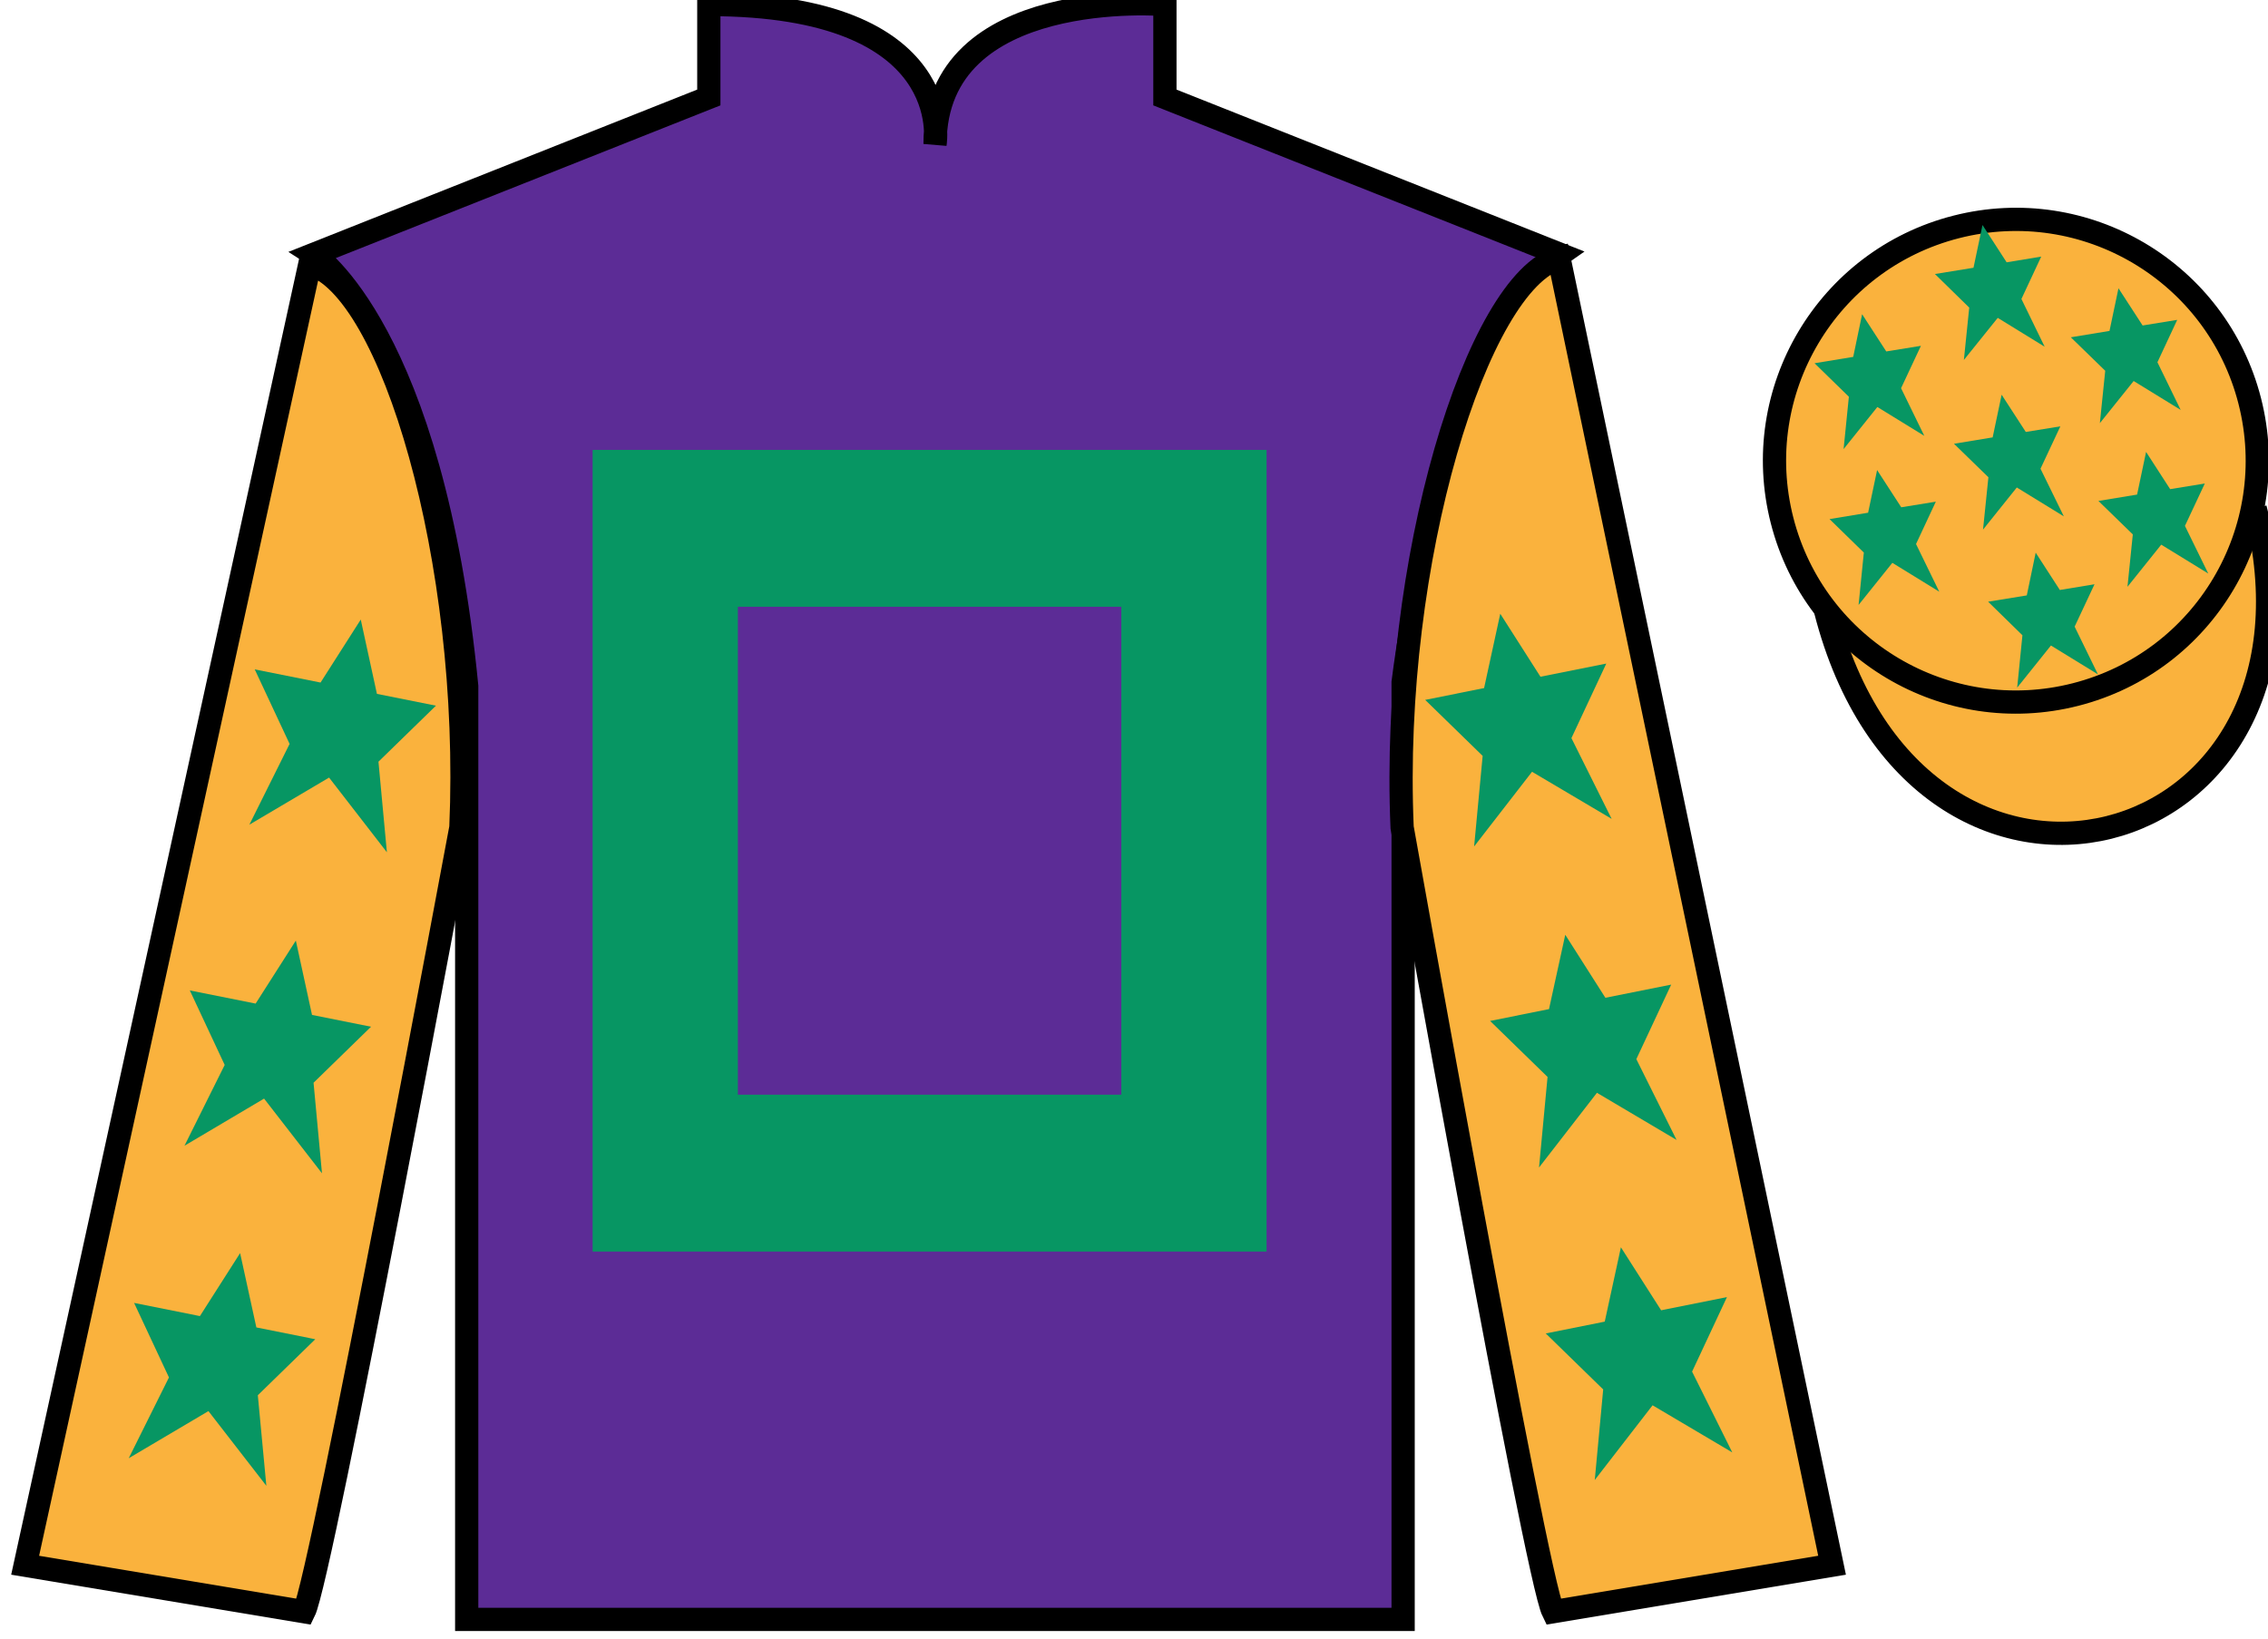 <?xml version="1.0" encoding="UTF-8"?>
<svg xmlns="http://www.w3.org/2000/svg" xmlns:xlink="http://www.w3.org/1999/xlink" width="97.59pt" height="70.53pt" viewBox="0 0 97.59 70.53" version="1.1">
<g id="surface0">
<path style="fill-rule:nonzero;fill:rgb(97.855%,69.792%,23.972%);fill-opacity:1;stroke-width:10;stroke-linecap:butt;stroke-linejoin:miter;stroke:rgb(0%,0%,0%);stroke-opacity:1;stroke-miterlimit:4;" d="M 785.508 442.566 C 825.234 286.941 1009.18 334.519 970.391 486.511 " transform="matrix(0.1,0,0,-0.1,0,70.53)"/>
<path style=" stroke:none;fill-rule:nonzero;fill:rgb(36.085%,17.488%,58.595%);fill-opacity:1;" d="M 13.5 10.945 C 13.5 10.945 18.582 14.195 20.082 29.531 C 20.082 29.531 20.082 44.531 20.082 69.695 L 60.375 69.695 L 60.375 29.363 C 60.375 29.363 62.168 14.363 67.125 10.945 L 50.125 4.195 L 50.125 0.195 C 50.125 0.195 40.234 -0.637 40.234 6.195 C 40.234 6.195 41.25 0.195 30.5 0.195 L 30.5 4.195 L 13.5 10.945 "/>
<path style="fill:none;stroke-width:10;stroke-linecap:butt;stroke-linejoin:miter;stroke:rgb(0%,0%,0%);stroke-opacity:1;stroke-miterlimit:4;" d="M 135 595.847 C 135 595.847 185.82 563.347 200.82 409.988 C 200.82 409.988 200.82 259.988 200.82 8.347 L 603.75 8.347 L 603.75 411.667 C 603.75 411.667 621.68 561.667 671.25 595.847 L 501.25 663.347 L 501.25 703.347 C 501.25 703.347 402.344 711.667 402.344 643.347 C 402.344 643.347 412.5 703.347 305 703.347 L 305 663.347 L 135 595.847 Z M 135 595.847 " transform="matrix(0.1,0,0,-0.1,0,70.53)"/>
<path style=" stroke:none;fill-rule:nonzero;fill:rgb(3.105%,58.819%,38.753%);fill-opacity:1;" d="M 25.5 19.363 L 25.5 53.863 L 54.5 53.863 L 54.5 19.363 L 25.5 19.363 Z M 48.25 47.113 L 31.75 47.113 L 31.75 26.113 L 48.25 26.113 L 48.25 47.113 "/>
<path style=" stroke:none;fill-rule:nonzero;fill:rgb(97.855%,69.792%,23.972%);fill-opacity:1;" d="M 13.082 69.363 C 13.832 67.863 19.832 35.613 19.832 35.613 C 20.332 24.113 16.832 12.363 13.332 11.363 L 1.082 67.363 L 13.082 69.363 "/>
<path style="fill:none;stroke-width:10;stroke-linecap:butt;stroke-linejoin:miter;stroke:rgb(0%,0%,0%);stroke-opacity:1;stroke-miterlimit:4;" d="M 130.82 11.667 C 138.32 26.667 198.32 349.167 198.32 349.167 C 203.32 464.167 168.32 581.667 133.32 591.667 L 10.82 31.667 L 130.82 11.667 Z M 130.82 11.667 " transform="matrix(0.1,0,0,-0.1,0,70.53)"/>
<path style=" stroke:none;fill-rule:nonzero;fill:rgb(97.855%,69.792%,23.972%);fill-opacity:1;" d="M 78.832 67.363 L 67.082 11.113 C 63.582 12.113 59.832 24.113 60.332 35.613 C 60.332 35.613 66.082 67.863 66.832 69.363 L 78.832 67.363 "/>
<path style="fill:none;stroke-width:10;stroke-linecap:butt;stroke-linejoin:miter;stroke:rgb(0%,0%,0%);stroke-opacity:1;stroke-miterlimit:4;" d="M 788.32 31.667 L 670.82 594.167 C 635.82 584.167 598.32 464.167 603.32 349.167 C 603.32 349.167 660.82 26.667 668.32 11.667 L 788.32 31.667 Z M 788.32 31.667 " transform="matrix(0.1,0,0,-0.1,0,70.53)"/>
<path style=" stroke:none;fill-rule:nonzero;fill:rgb(97.855%,69.792%,23.972%);fill-opacity:1;" d="M 89.309 29.891 C 94.867 28.473 98.223 22.816 96.805 17.258 C 95.387 11.703 89.734 8.348 84.176 9.766 C 78.617 11.184 75.262 16.836 76.68 22.395 C 78.098 27.953 83.754 31.309 89.309 29.891 "/>
<path style="fill:none;stroke-width:10;stroke-linecap:butt;stroke-linejoin:miter;stroke:rgb(0%,0%,0%);stroke-opacity:1;stroke-miterlimit:4;" d="M 893.086 406.394 C 948.672 420.573 982.227 477.136 968.047 532.722 C 953.867 588.269 897.344 621.823 841.758 607.644 C 786.172 593.464 752.617 536.941 766.797 481.355 C 780.977 425.769 837.539 392.214 893.086 406.394 Z M 893.086 406.394 " transform="matrix(0.1,0,0,-0.1,0,70.53)"/>
<path style=" stroke:none;fill-rule:nonzero;fill:rgb(3.105%,58.819%,38.753%);fill-opacity:1;" d="M 12.73 40.48 L 11 43.191 L 8.168 42.625 L 9.668 45.832 L 7.938 49.309 L 11.363 47.281 L 13.855 50.496 L 13.492 46.598 L 15.965 44.188 L 13.426 43.68 L 12.73 40.48 "/>
<path style=" stroke:none;fill-rule:nonzero;fill:rgb(3.105%,58.819%,38.753%);fill-opacity:1;" d="M 10.332 53.93 L 8.602 56.641 L 5.77 56.074 L 7.27 59.281 L 5.539 62.758 L 8.969 60.73 L 11.461 63.945 L 11.094 60.047 L 13.566 57.637 L 11.031 57.129 L 10.332 53.93 "/>
<path style=" stroke:none;fill-rule:nonzero;fill:rgb(3.105%,58.819%,38.753%);fill-opacity:1;" d="M 15.523 26.664 L 13.793 29.375 L 10.961 28.809 L 12.461 32.016 L 10.73 35.492 L 14.16 33.465 L 16.648 36.68 L 16.285 32.781 L 18.758 30.371 L 16.219 29.863 L 15.523 26.664 "/>
<path style=" stroke:none;fill-rule:nonzero;fill:rgb(3.105%,58.819%,38.753%);fill-opacity:1;" d="M 67.352 40.23 L 69.078 42.941 L 71.91 42.375 L 70.41 45.582 L 72.141 49.059 L 68.715 47.031 L 66.223 50.246 L 66.59 46.348 L 64.117 43.938 L 66.652 43.43 L 67.352 40.23 "/>
<path style=" stroke:none;fill-rule:nonzero;fill:rgb(3.105%,58.819%,38.753%);fill-opacity:1;" d="M 69.746 53.68 L 71.477 56.391 L 74.309 55.824 L 72.809 59.031 L 74.539 62.508 L 71.109 60.48 L 68.621 63.695 L 68.984 59.797 L 66.512 57.387 L 69.051 56.879 L 69.746 53.68 "/>
<path style=" stroke:none;fill-rule:nonzero;fill:rgb(3.105%,58.819%,38.753%);fill-opacity:1;" d="M 64.555 26.414 L 66.285 29.125 L 69.117 28.559 L 67.617 31.766 L 69.348 35.242 L 65.922 33.215 L 63.43 36.43 L 63.797 32.531 L 61.324 30.121 L 63.859 29.613 L 64.555 26.414 "/>
<path style=" stroke:none;fill-rule:nonzero;fill:rgb(3.105%,58.819%,38.753%);fill-opacity:1;" d="M 87.594 23.785 L 87.211 25.625 L 85.547 25.895 L 87.023 27.34 L 86.797 29.594 L 88.25 27.781 L 90.273 29.023 L 89.27 26.969 L 90.125 25.145 L 88.633 25.391 L 87.594 23.785 "/>
<path style=" stroke:none;fill-rule:nonzero;fill:rgb(3.105%,58.819%,38.753%);fill-opacity:1;" d="M 91.156 12.406 L 90.77 14.242 L 89.105 14.516 L 90.586 15.957 L 90.355 18.211 L 91.809 16.398 L 93.832 17.641 L 92.832 15.59 L 93.684 13.766 L 92.195 14.008 L 91.156 12.406 "/>
<path style=" stroke:none;fill-rule:nonzero;fill:rgb(3.105%,58.819%,38.753%);fill-opacity:1;" d="M 92.344 19.449 L 91.957 21.285 L 90.293 21.559 L 91.773 23 L 91.543 25.254 L 92.996 23.441 L 95.02 24.684 L 94.016 22.633 L 94.871 20.809 L 93.379 21.051 L 92.344 19.449 "/>
<path style=" stroke:none;fill-rule:nonzero;fill:rgb(3.105%,58.819%,38.753%);fill-opacity:1;" d="M 80.125 13.523 L 79.742 15.359 L 78.078 15.633 L 79.555 17.074 L 79.328 19.328 L 80.781 17.516 L 82.801 18.758 L 81.801 16.707 L 82.656 14.883 L 81.164 15.125 L 80.125 13.523 "/>
<path style=" stroke:none;fill-rule:nonzero;fill:rgb(3.105%,58.819%,38.753%);fill-opacity:1;" d="M 86.129 16.988 L 85.742 18.824 L 84.078 19.098 L 85.559 20.539 L 85.328 22.793 L 86.781 20.98 L 88.805 22.223 L 87.801 20.172 L 88.656 18.348 L 87.168 18.59 L 86.129 16.988 "/>
<path style=" stroke:none;fill-rule:nonzero;fill:rgb(3.105%,58.819%,38.753%);fill-opacity:1;" d="M 80.77 20.23 L 80.383 22.066 L 78.723 22.34 L 80.199 23.781 L 79.973 26.035 L 81.426 24.223 L 83.445 25.465 L 82.445 23.414 L 83.297 21.59 L 81.809 21.832 L 80.77 20.23 "/>
<path style=" stroke:none;fill-rule:nonzero;fill:rgb(3.105%,58.819%,38.753%);fill-opacity:1;" d="M 85.305 9.684 L 84.918 11.523 L 83.258 11.793 L 84.734 13.238 L 84.504 15.492 L 85.961 13.68 L 87.98 14.922 L 86.98 12.867 L 87.832 11.043 L 86.344 11.289 L 85.305 9.684 "/>
</g>
</svg>
